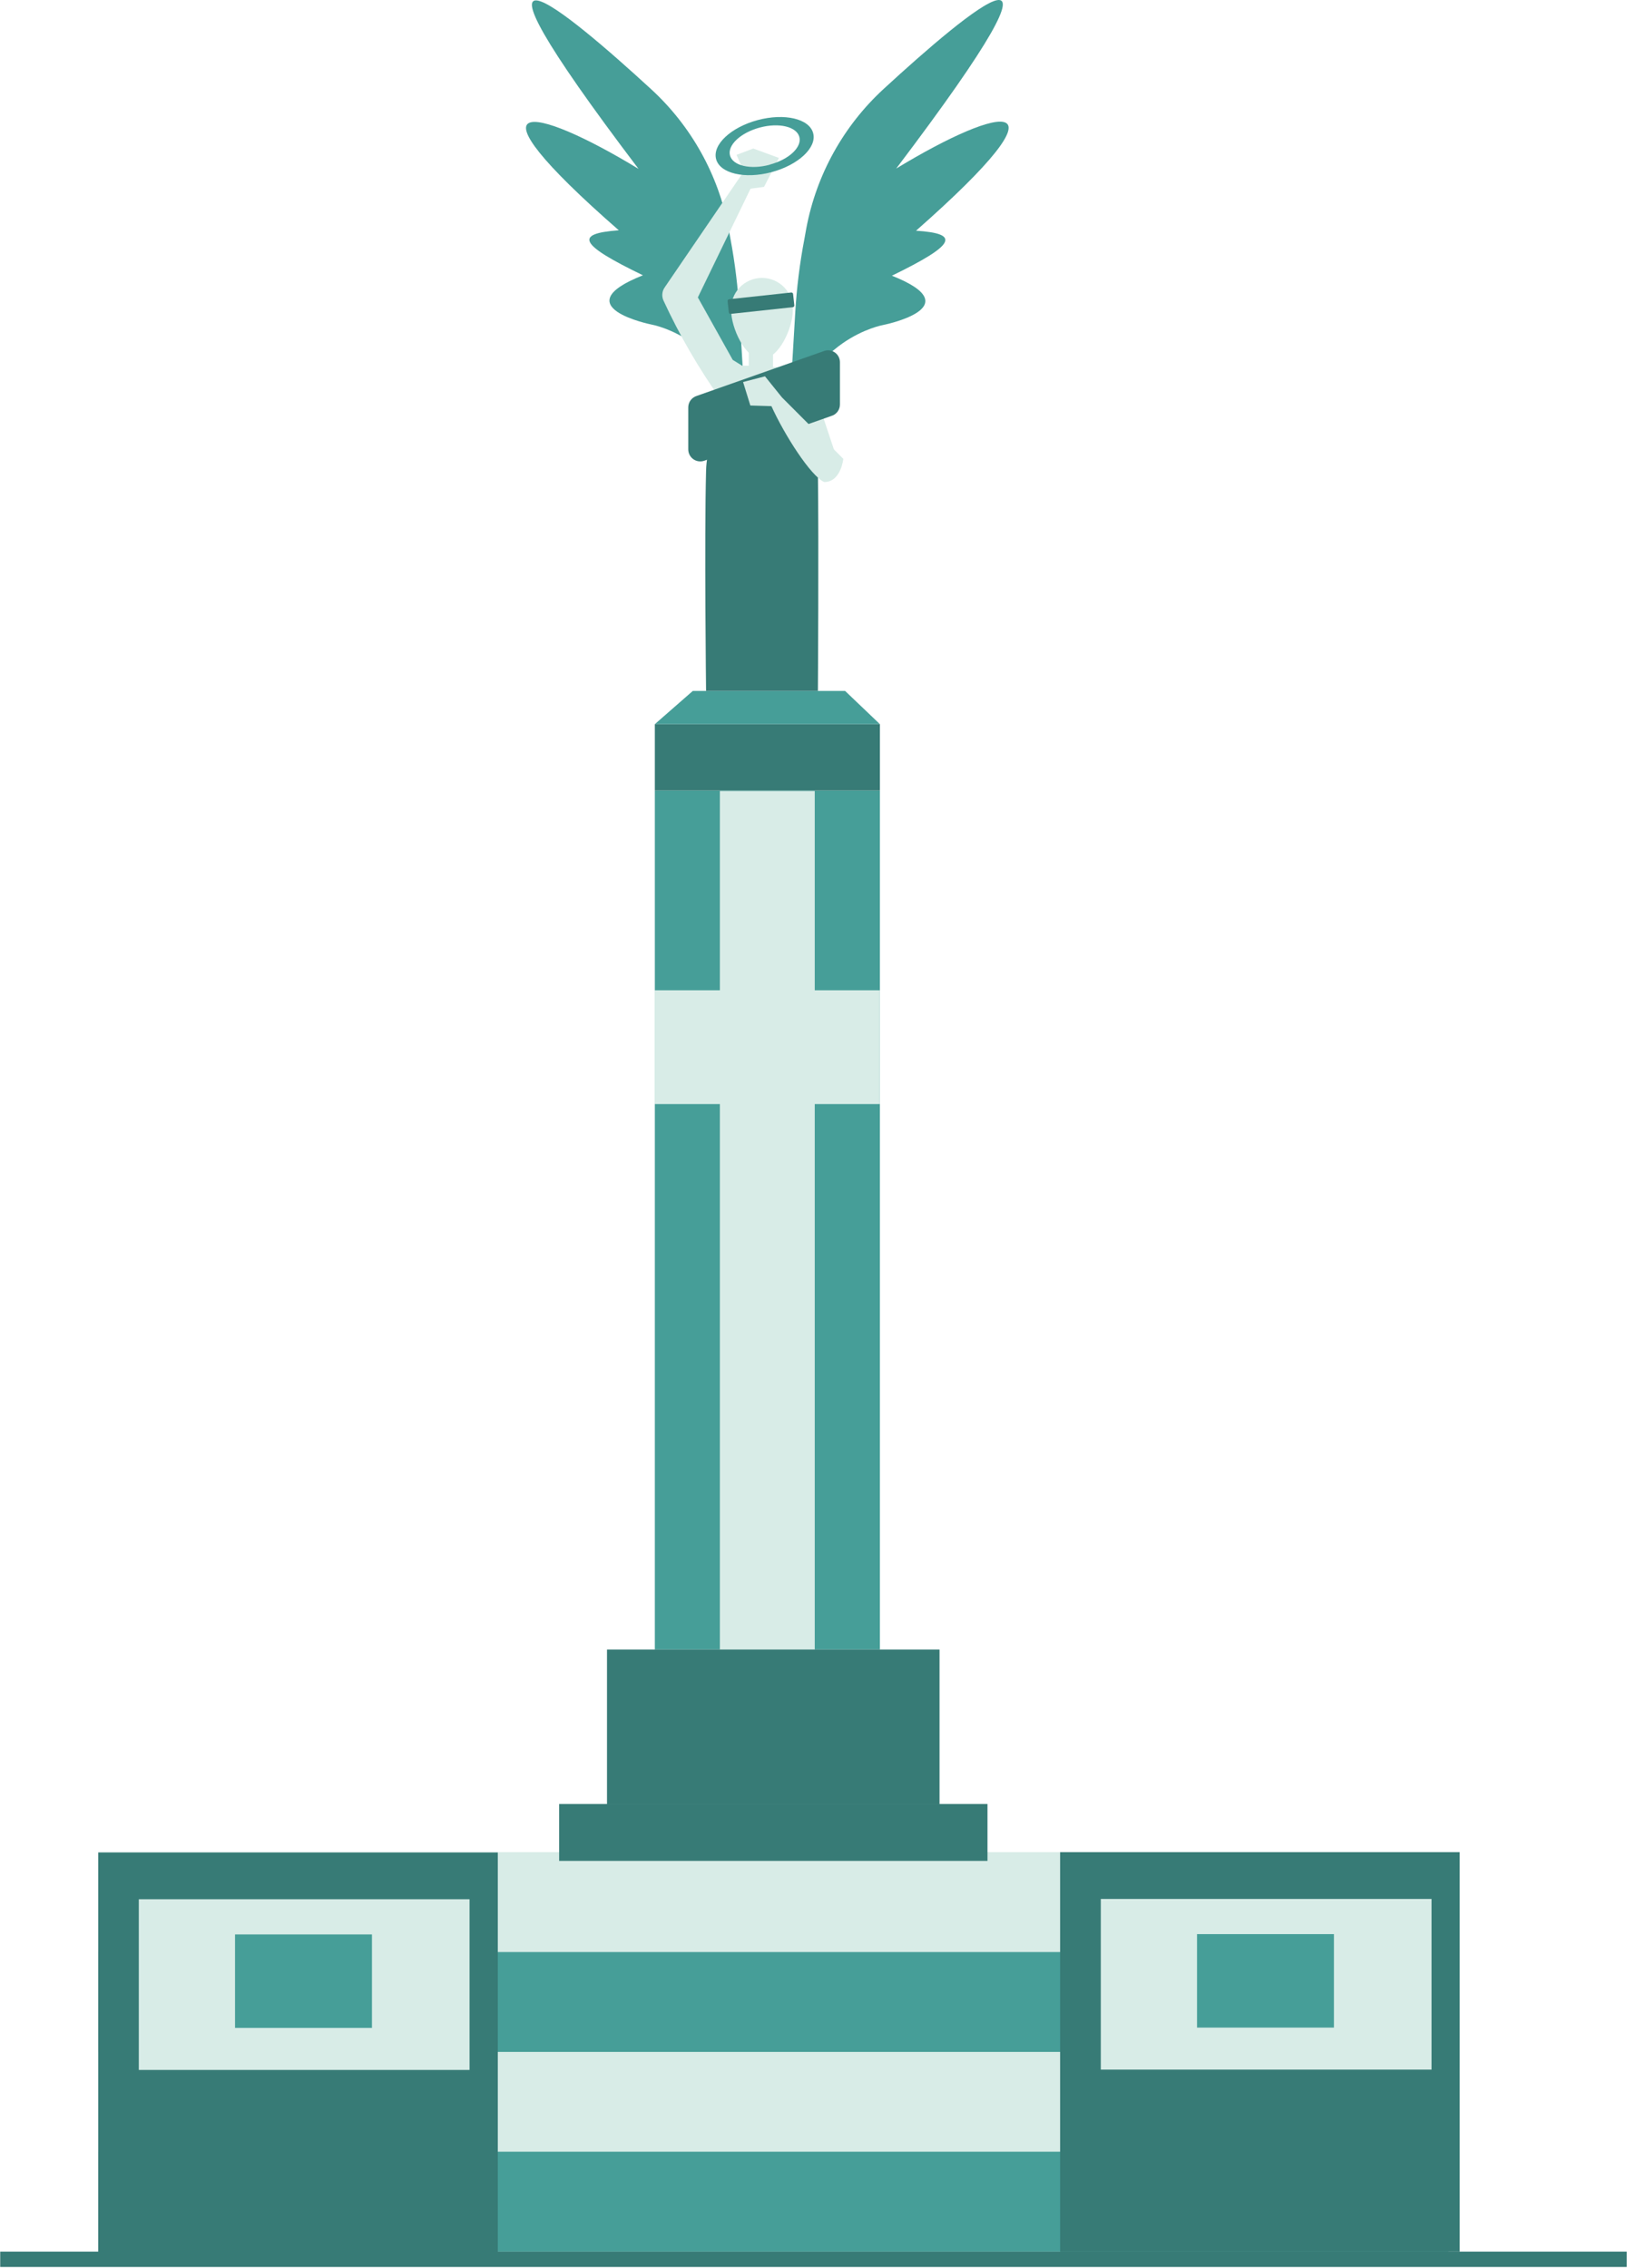 <svg width="1505" height="2098" viewBox="0 0 1505 2098" fill="none" xmlns="http://www.w3.org/2000/svg">
<path d="M1339.8 1713.3H90.867V2082.79H1339.8V1713.3Z" fill="#D8ECE7"/>
<path d="M1339.8 1805.7H90.867V1898.09H1339.8V1805.7Z" fill="#469E98"/>
<path d="M1339.8 1990.39H90.867V2082.79H1339.8V1990.39Z" fill="#469E98"/>
<path d="M460.476 1713.59H90.867V2083.08H460.476V1713.59Z" fill="#377B76"/>
<path d="M434.346 1756.87H128.402V1914.76H434.346V1756.87Z" fill="#D8ECE7"/>
<path d="M813.898 1525.88V731.248H605.743V1525.88H813.898Z" fill="#469E98"/>
<path d="M813.901 669.845H605.746V731.248H813.901V669.845Z" fill="#377B76"/>
<path d="M813.901 669.844H605.746L640.845 639.143H781.727L813.901 669.844Z" fill="#469E98"/>
<path d="M753.649 731.735H665.902V1526.36H753.649V731.735Z" fill="#D8ECE7"/>
<path d="M813.803 916.04H605.648V1021.3H813.803V916.04Z" fill="#D8ECE7"/>
<path d="M869.082 1525.88H561.48V1668.76H869.082V1525.88Z" fill="#377B76"/>
<path d="M913.445 1668.76H517.219V1721.39H913.445V1668.76Z" fill="#377B76"/>
<path d="M344.066 1789.42H217.418V1875.87H344.066V1789.42Z" fill="#469E98"/>
<path d="M1350.23 1713.3H980.617V2082.79H1350.23V1713.3Z" fill="#377B76"/>
<path d="M1324.2 1756.58H1018.25V1914.47H1324.2V1756.58Z" fill="#D8ECE7"/>
<path d="M1233.91 1789.13H1107.27V1875.58H1233.91V1789.13Z" fill="#469E98"/>
<path d="M1504.76 2082.79H0.195V2097.02H1504.76V2082.79Z" fill="#377B76"/>
<path d="M675.649 220.727L673.894 210.981C664.479 161.632 639.422 116.625 602.429 82.62C522.385 9.034 406.169 -87.261 590.632 156.206C492.063 96.265 424.888 84.082 572.4 213.028C530.769 216.049 535.839 226.185 594.727 254.645C520.63 283.885 602.819 300.259 602.819 300.259C602.819 300.259 673.894 312.831 690.566 398.893L683.936 288.758C682.654 265.925 679.885 243.2 675.649 220.727V220.727Z" fill="#469E98"/>
<path d="M829.016 155.914C1013.48 -87.748 897.264 8.742 817.316 82.328C780.233 116.461 755.168 161.653 745.851 211.176L744.097 220.923C739.787 243.456 736.954 266.246 735.614 289.148L729.082 399.283C745.851 313.222 816.829 300.649 816.829 300.649C816.829 300.649 899.116 284.372 825.019 255.035C883.516 226.576 888.976 216.049 847.345 213.418C994.468 83.79 927.682 95.973 829.016 155.914Z" fill="#469E98"/>
<path d="M746.532 341.097L715.041 339.44V324.138H692.617V338.27H686.474L677.797 332.91L645.526 275.113L694.274 174.53L706.754 172.873L720.501 146.07L696.809 137.396L681.307 143.243L688.034 158.545L614.912 265.757C613.651 267.518 612.878 269.582 612.673 271.739C612.467 273.896 612.836 276.069 613.742 278.037C628.576 310.186 646.365 340.89 666.878 369.751L684.719 403.864L760.182 410.881L773.441 421.992L746.532 341.097Z" fill="#D8ECE7"/>
<path d="M756.571 639.144H653.127C653.127 639.144 651.47 499.38 653.127 435.443C655.077 356.009 755.791 370.239 756.571 435.443C757.449 504.058 756.571 639.144 756.571 639.144Z" fill="#377B76"/>
<path d="M733.366 287.296C733.366 302.988 720.594 332.032 704.799 332.032C689.005 332.032 676.33 302.793 676.33 287.296C676.103 283.412 676.672 279.523 678.002 275.866C679.333 272.21 681.396 268.864 684.067 266.034C686.737 263.204 689.958 260.949 693.532 259.408C697.105 257.866 700.956 257.071 704.848 257.071C708.74 257.071 712.591 257.866 716.164 259.408C719.738 260.949 722.958 263.204 725.629 266.034C728.299 268.864 730.363 272.21 731.693 275.866C733.024 279.523 733.593 283.412 733.366 287.296V287.296Z" fill="#D8ECE7"/>
<path d="M734.75 282.436L733.621 271.97C733.528 271.114 732.759 270.495 731.902 270.587L674.421 276.789C673.564 276.882 672.945 277.651 673.037 278.507L674.167 288.972C674.259 289.828 675.029 290.448 675.885 290.355L733.367 284.153C734.223 284.061 734.843 283.292 734.75 282.436Z" fill="#377B76"/>
<path d="M752.185 123.165C748.675 109.813 725.666 104.452 700.902 111.08C676.138 117.707 658.881 133.789 662.391 147.142C665.901 160.494 689.007 165.855 713.771 159.227C738.536 152.6 755.792 136.42 752.185 123.165ZM711.919 152.405C694.175 157.18 677.795 153.282 675.26 143.828C672.725 134.374 685.01 122.775 702.754 118C720.499 113.224 736.878 117.122 739.413 126.674C741.948 136.225 729.663 147.629 711.919 152.307V152.405Z" fill="#469E98"/>
<path d="M769.053 384.761L651.472 426.183C649.799 426.774 648.009 426.957 646.252 426.715C644.494 426.473 642.82 425.814 641.369 424.793C639.918 423.772 638.733 422.419 637.912 420.846C637.092 419.274 636.66 417.528 636.652 415.754V376.768C636.669 374.467 637.4 372.227 638.745 370.359C640.09 368.491 641.982 367.087 644.16 366.34L761.643 324.917C763.332 324.203 765.174 323.922 767 324.099C768.826 324.276 770.579 324.907 772.099 325.933C773.62 326.959 774.86 328.349 775.707 329.976C776.554 331.602 776.981 333.415 776.95 335.248V374.234C776.942 376.605 776.169 378.91 774.746 380.806C773.324 382.702 771.327 384.089 769.053 384.761V384.761Z" fill="#377B76"/>
<path d="M762.326 445.871C749.847 440.218 725.57 402.207 713.578 375.696L694.079 375.112L687.352 353.377L707.631 348.114L723.328 367.607L780.071 424.429C780.071 424.429 777.926 446.066 762.326 445.871Z" fill="#D8ECE7"/>
</svg>
